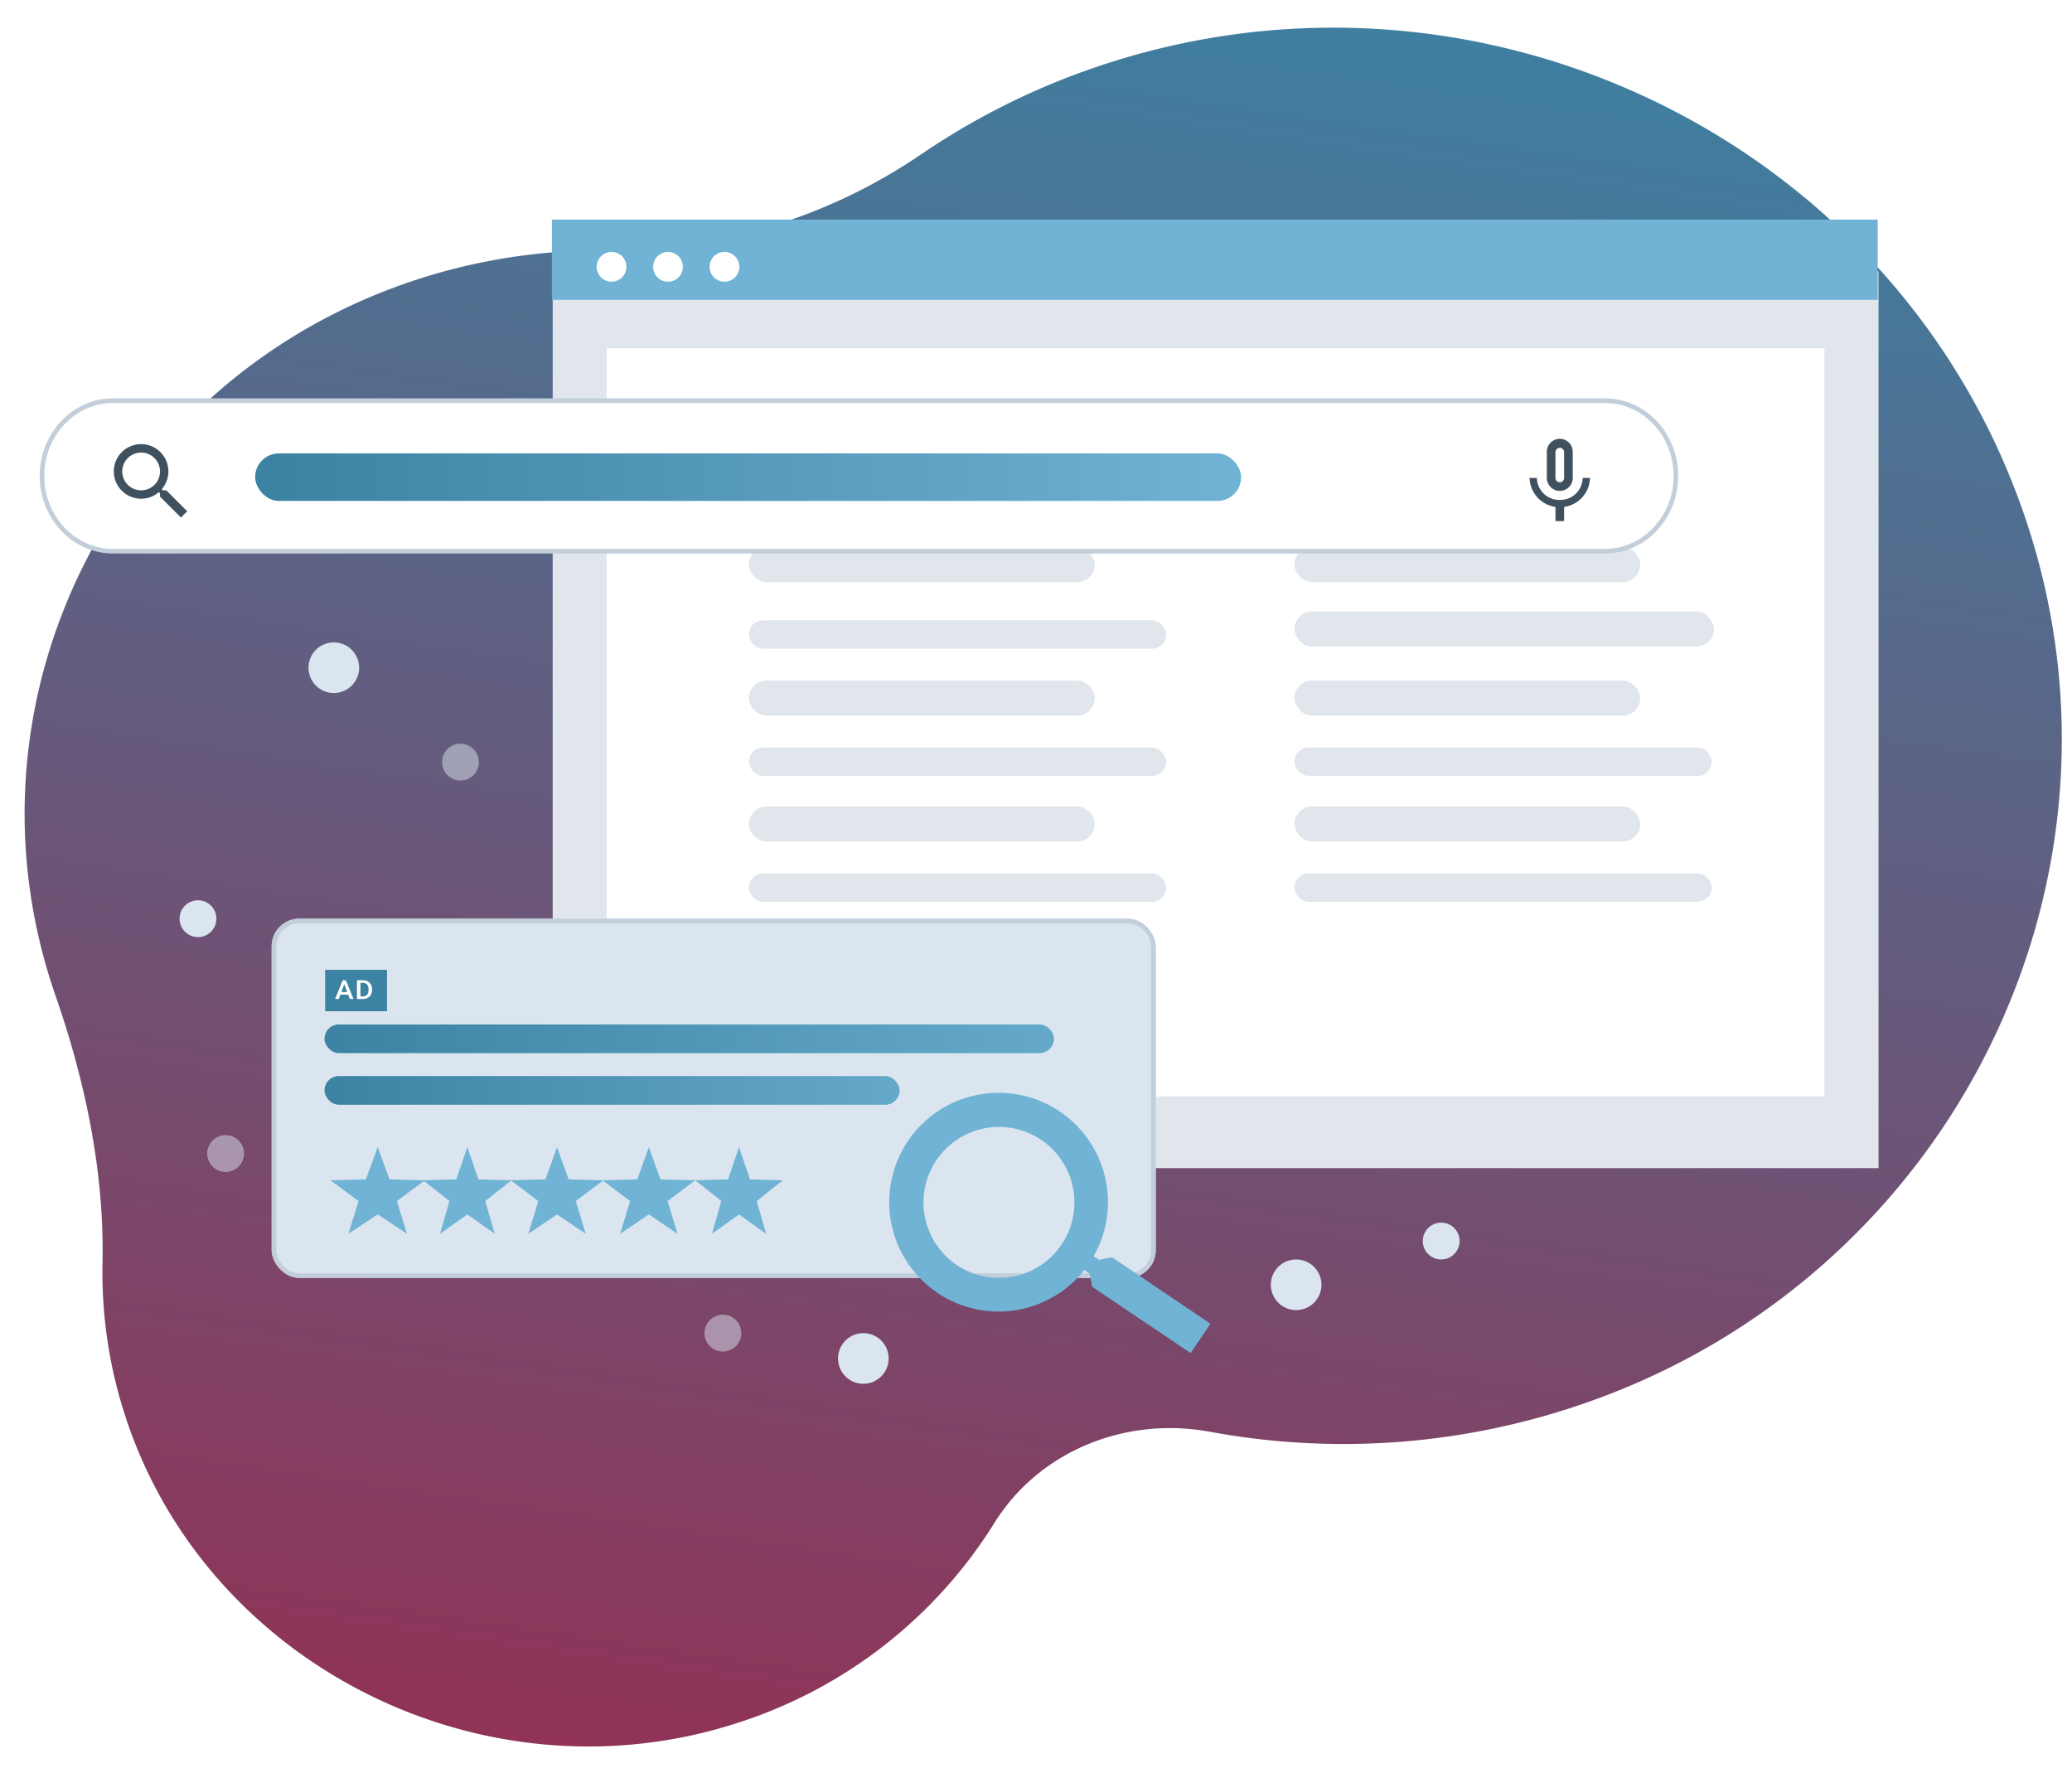 <svg xmlns="http://www.w3.org/2000/svg" xmlns:xlink="http://www.w3.org/1999/xlink" width="450" height="385" viewBox="0 0 450 385">
  <defs>
    <clipPath id="clip-path">
      <rect id="Rechteck_4825" data-name="Rechteck 4825" width="449.195" height="348.583" transform="translate(0 0)" fill="#fff" stroke="#707070" stroke-width="1" opacity="0.63"/>
    </clipPath>
    <linearGradient id="linear-gradient" x1="0.5" x2="0.5" y2="1" gradientUnits="objectBoundingBox">
      <stop offset="0" stop-color="#3a83a4"/>
      <stop offset="1" stop-color="#933054"/>
    </linearGradient>
    <linearGradient id="linear-gradient-2" x1="1" y1="0.5" x2="0.017" y2="0.5" gradientUnits="objectBoundingBox">
      <stop offset="0" stop-color="#70b3d4"/>
      <stop offset="1" stop-color="#3c83a3"/>
    </linearGradient>
    <linearGradient id="linear-gradient-3" x1="1.262" y1="1.856" x2="0" y2="1.856" xlink:href="#linear-gradient-2"/>
    <filter id="Polygon_91" x="68.745" y="246.119" width="26.569" height="24.806" filterUnits="userSpaceOnUse">
      <feOffset dx="2" dy="2" input="SourceAlpha"/>
      <feGaussianBlur stdDeviation="1" result="blur"/>
      <feFlood flood-color="#3c83a3" flood-opacity="0.4"/>
      <feComposite operator="in" in2="blur"/>
      <feComposite in="SourceGraphic"/>
    </filter>
    <filter id="Polygon_92" x="88.894" y="246.119" width="25.226" height="24.806" filterUnits="userSpaceOnUse">
      <feOffset dx="2" dy="2" input="SourceAlpha"/>
      <feGaussianBlur stdDeviation="1" result="blur-2"/>
      <feFlood flood-color="#3c83a3" flood-opacity="0.4"/>
      <feComposite operator="in" in2="blur-2"/>
      <feComposite in="SourceGraphic"/>
    </filter>
    <filter id="Polygon_93" x="107.91" y="246.119" width="26.149" height="24.806" filterUnits="userSpaceOnUse">
      <feOffset dx="2" dy="2" input="SourceAlpha"/>
      <feGaussianBlur stdDeviation="1" result="blur-3"/>
      <feFlood flood-color="#3c83a3" flood-opacity="0.4"/>
      <feComposite operator="in" in2="blur-3"/>
      <feComposite in="SourceGraphic"/>
    </filter>
    <filter id="Polygon_94" x="127.848" y="246.119" width="26.149" height="24.806" filterUnits="userSpaceOnUse">
      <feOffset dx="2" dy="2" input="SourceAlpha"/>
      <feGaussianBlur stdDeviation="1" result="blur-4"/>
      <feFlood flood-color="#3c83a3" flood-opacity="0.4"/>
      <feComposite operator="in" in2="blur-4"/>
      <feComposite in="SourceGraphic"/>
    </filter>
    <filter id="Polygon_95" x="147.997" y="246.119" width="25.016" height="24.806" filterUnits="userSpaceOnUse">
      <feOffset dx="2" dy="2" input="SourceAlpha"/>
      <feGaussianBlur stdDeviation="1" result="blur-5"/>
      <feFlood flood-color="#3c83a3" flood-opacity="0.4"/>
      <feComposite operator="in" in2="blur-5"/>
      <feComposite in="SourceGraphic"/>
    </filter>
    <clipPath id="clip-B2B_-_Search_Ads_">
      <rect width="450" height="385"/>
    </clipPath>
  </defs>
  <g id="B2B_-_Search_Ads_" data-name="B2B - Search Ads " clip-path="url(#clip-B2B_-_Search_Ads_)">
    <rect width="450" height="385" fill="#fff"/>
    <g id="Gruppe_maskieren_4041" data-name="Gruppe maskieren 4041" transform="translate(483.727 315.734) rotate(169)" clip-path="url(#clip-path)">
      <g id="Gruppe_15560" data-name="Gruppe 15560" transform="translate(-40.461 -92.688)">
        <path id="Pfad_12325" data-name="Pfad 12325" d="M43.753,341.267c26.168,50.625,90.668,70.761,142.005,44.3a102.5,102.5,0,0,0,47.811-51.335c7.141-16.939,24.426-27.387,43.164-26.915a159.527,159.527,0,0,0,80.646-19.52C430.2,248.059,458.608,158.269,421.443,85.3,381.967,7.792,285.214-22.386,207.291,17.774a157.24,157.24,0,0,0-35.949,25.4A120.456,120.456,0,0,1,106.52,74.56a127.906,127.906,0,0,0-47.335,17.2C7.411,123.167-13.806,187.4,9.284,242.513q2.276,5.429,5,10.5c9.378,17.531,16.487,36.238,19.175,55.844a100.086,100.086,0,0,0,10.3,32.406" transform="translate(411.359 523.002) rotate(-160)" fill="url(#linear-gradient)"/>
      </g>
    </g>
    <g id="Gruppe_15563" data-name="Gruppe 15563" transform="translate(119.858 47.687)">
      <g id="Gruppe_15143" data-name="Gruppe 15143">
        <rect id="Rectangle_62" data-name="Rectangle 62" width="287.947" height="194.731" transform="translate(0.175 11.251)" fill="#e0e6ec"/>
        <rect id="Rectangle_75" data-name="Rectangle 75" width="264.478" height="162.47" transform="translate(11.91 27.949)" fill="#fff"/>
        <rect id="Rectangle_80" data-name="Rectangle 80" width="287.947" height="17.434" fill="#70b3d4"/>
        <circle id="Ellipse_90" data-name="Ellipse 90" cx="3.231" cy="3.231" r="3.231" transform="translate(9.724 7.02)" fill="#fff"/>
        <circle id="Ellipse_91" data-name="Ellipse 91" cx="3.231" cy="3.231" r="3.231" transform="translate(21.989 7.02)" fill="#fff"/>
        <circle id="Ellipse_92" data-name="Ellipse 92" cx="3.231" cy="3.231" r="3.231" transform="translate(34.255 7.02)" fill="#fff"/>
      </g>
    </g>
    <g id="Gruppe_15564" data-name="Gruppe 15564" transform="translate(162.646 147.793)">
      <rect id="Rechteck_4203" data-name="Rechteck 4203" width="90.622" height="6.159" rx="3.079" transform="translate(0 14.543)" fill="#c2ceda" opacity="0.5"/>
      <rect id="Rechteck_4812" data-name="Rechteck 4812" width="90.622" height="6.159" rx="3.079" transform="translate(0 -13.088)" fill="#c2ceda" opacity="0.5"/>
      <rect id="Rechteck_4204" data-name="Rechteck 4204" width="75.103" height="7.613" rx="3.807" transform="translate(0 0)" fill="#c2ceda" opacity="0.5"/>
      <rect id="Rechteck_4813" data-name="Rechteck 4813" width="75.103" height="7.613" rx="3.807" transform="translate(0 -29)" fill="#c2ceda" opacity="0.5"/>
      <rect id="Rechteck_4205" data-name="Rechteck 4205" width="90.622" height="6.159" rx="3.079" transform="translate(118.483 14.543)" fill="#c2ceda" opacity="0.5"/>
      <rect id="Rechteck_4206" data-name="Rechteck 4206" width="75.103" height="7.613" rx="3.807" transform="translate(118.483 0)" fill="#c2ceda" opacity="0.5"/>
      <rect id="Rechteck_4518" data-name="Rechteck 4518" width="91.103" height="7.613" rx="3.807" transform="translate(118.483 -15)" fill="#c2ceda" opacity="0.5"/>
      <rect id="Rechteck_4519" data-name="Rechteck 4519" width="75.103" height="7.613" rx="3.807" transform="translate(118.483 -29)" fill="#c2ceda" opacity="0.5"/>
      <rect id="Rechteck_4207" data-name="Rechteck 4207" width="90.622" height="6.159" rx="3.079" transform="translate(0 41.871)" fill="#c2ceda" opacity="0.5"/>
      <rect id="Rechteck_4208" data-name="Rechteck 4208" width="75.103" height="7.613" rx="3.807" transform="translate(0 27.328)" fill="#c2ceda" opacity="0.5"/>
      <rect id="Rechteck_4209" data-name="Rechteck 4209" width="90.622" height="6.159" rx="3.079" transform="translate(118.483 41.871)" fill="#c2ceda" opacity="0.5"/>
      <rect id="Rechteck_4210" data-name="Rechteck 4210" width="75.103" height="7.613" rx="3.807" transform="translate(118.483 27.328)" fill="#c2ceda" opacity="0.5"/>
    </g>
    <g id="Gruppe_15565" data-name="Gruppe 15565" transform="translate(3047.739 -2338.484)">
      <g id="Gruppe_15158" data-name="Gruppe 15158" transform="translate(-3039.114 2424.984)">
        <g id="Pfad_11982" data-name="Pfad 11982" transform="translate(0 0)" fill="#fff">
          <path d="M 339.903 33.2 L 15.949 33.2 C 11.827 33.2 7.951 31.503 5.034 28.421 C 2.11 25.332 0.5 21.223 0.5 16.85 C 0.5 12.478 2.11 8.368 5.034 5.279 C 7.951 2.197 11.827 0.5 15.949 0.5 L 339.903 0.5 C 344.024 0.5 347.9 2.197 350.817 5.279 C 353.741 8.368 355.351 12.478 355.351 16.85 C 355.351 21.223 353.741 25.332 350.817 28.421 C 347.9 31.503 344.024 33.2 339.903 33.2 Z" stroke="none"/>
          <path d="M 15.949 1 C 11.966 1 8.219 2.642 5.397 5.623 C 2.562 8.619 1 12.606 1 16.85 C 1 21.094 2.562 25.082 5.397 28.078 C 8.219 31.059 11.966 32.7 15.949 32.7 L 339.903 32.7 C 343.885 32.7 347.632 31.059 350.454 28.078 C 353.289 25.082 354.851 21.094 354.851 16.85 C 354.851 12.606 353.289 8.619 350.454 5.623 C 347.632 2.642 343.885 1 339.903 1 L 15.949 1 M 15.949 3.814697265625e-06 L 339.903 3.814697265625e-06 C 348.711 3.814697265625e-06 355.851 7.544 355.851 16.85 C 355.851 26.156 348.711 33.7 339.903 33.7 L 15.949 33.7 C 7.14 33.7 0 26.156 0 16.85 C 0 7.544 7.14 3.814697265625e-06 15.949 3.814697265625e-06 Z" stroke="none" fill="#c2ceda"/>
        </g>
      </g>
      <rect id="Rechteck_4517" data-name="Rechteck 4517" width="214.14" height="10.322" rx="5.161" transform="translate(-2992.329 2436.945)" fill="url(#linear-gradient-2)"/>
      <g id="Gruppe_15159" data-name="Gruppe 15159" transform="translate(-3023.025 2434.928)">
        <path id="Pfad_11686" data-name="Pfad 11686" d="M-1.183-1.041H-1.9l-.255-.246a5.927,5.927,0,0,0-.637-8.358,5.927,5.927,0,0,0-8.358.638,5.926,5.926,0,0,0,.637,8.357,5.925,5.925,0,0,0,7.721,0l.246.255V.323L2,4.866,3.359,3.509Zm-5.461,0a4.1,4.1,0,0,1-4.1-4.1,4.1,4.1,0,0,1,4.1-4.095,4.1,4.1,0,0,1,4.1,4.095,4.09,4.09,0,0,1-4.084,4.1Z" transform="translate(12.581 11.075)" fill="#3f505f"/>
      </g>
      <path id="Pfad_11981" data-name="Pfad 11981" d="M11.563,12.251a2.809,2.809,0,0,0,2.813-2.813V3.813a2.813,2.813,0,1,0-5.625,0V9.438A2.809,2.809,0,0,0,11.563,12.251Zm-.938-8.438a.938.938,0,0,1,1.875,0V9.438a.928.928,0,0,1-.938.938.94.94,0,0,1-.938-.938Zm7.5,5.625H16.532a4.865,4.865,0,0,1-4.969,4.782A4.865,4.865,0,0,1,6.594,9.438H5a6.548,6.548,0,0,0,5.625,6.3v3.075H12.5V15.738A6.548,6.548,0,0,0,18.126,9.438Z" transform="translate(-2720.545 2432.831)" fill="#3f505f"/>
    </g>
    <g id="Gruppe_15562" data-name="Gruppe 15562" transform="translate(3142 -2256.5)">
      <g id="Gruppe_15157" data-name="Gruppe 15157" transform="translate(-3083 2456)">
        <g id="Rechteck_4512" data-name="Rechteck 4512" fill="#dbe5ef" stroke="#c2ceda" stroke-width="1">
          <rect width="192" height="78" rx="6" stroke="none"/>
          <rect x="0.5" y="0.5" width="191" height="77" rx="5.5" fill="none"/>
        </g>
        <rect id="Rechteck_4513" data-name="Rechteck 4513" width="158.423" height="6.23" rx="3.115" transform="translate(11.476 22.965)" fill="url(#linear-gradient-3)"/>
        <rect id="Rechteck_4514" data-name="Rechteck 4514" width="69.059" height="4.445" rx="2.222" transform="translate(29.735 13.473)" fill="url(#linear-gradient-3)"/>
        <rect id="Rechteck_4515" data-name="Rechteck 4515" width="13.441" height="8.989" transform="translate(11.61 11.103)" fill="#3c83a3"/>
        <rect id="Rechteck_4516" data-name="Rechteck 4516" width="124.907" height="6.23" rx="3.115" transform="translate(11.476 34.176)" fill="url(#linear-gradient-3)"/>
        <path id="_226" data-name="$226" d="M.159.279h-1.7l-.355.948h-.792L-1.03-2.844h.683L1.313,1.227H.518Zm-1.484-.57H-.054L-.69-1.98ZM2.066,1.227V-2.844H3.361a2.155,2.155,0,0,1,1.031.24,1.7,1.7,0,0,1,.7.682A2.039,2.039,0,0,1,5.336-.909v.2A2.031,2.031,0,0,1,5.088.313,1.682,1.682,0,0,1,4.38.989a2.257,2.257,0,0,1-1.052.238Zm.762-3.5V.662h.5a1.188,1.188,0,0,0,.92-.348,1.444,1.444,0,0,0,.327-1V-.912a1.478,1.478,0,0,0-.31-1.012,1.14,1.14,0,0,0-.9-.349Z" transform="translate(16.459 16.211)" fill="#fff"/>
      </g>
      <g id="Gruppe_15164" data-name="Gruppe 15164" transform="matrix(1, 0, 0, 1, -3072.255, 2503.619)">
        <g transform="matrix(1, 0, 0, 1, -69.75, -247.12)" filter="url(#Polygon_91)">
          <path id="Polygon_91-2" data-name="Polygon 91" d="M10.285,0l2.571,6.994,7.714.19-6.124,4.512,2.2,7.111L10.285,14.6,3.928,18.806l2.2-7.111L0,7.183l7.714-.19Z" transform="matrix(1, 0, 0, 1, 69.75, 247.12)" fill="#70b3d4"/>
        </g>
        <g transform="matrix(1, 0, 0, 1, -69.75, -247.12)" filter="url(#Polygon_92)">
          <path id="Polygon_92-2" data-name="Polygon 92" d="M9.613,0l2.4,6.994,7.21.19L13.5,11.695l2.053,7.111L9.613,14.6,3.672,18.806l2.053-7.111L0,7.183l7.21-.19Z" transform="matrix(1, 0, 0, 1, 89.89, 247.12)" fill="#70b3d4"/>
        </g>
        <g transform="matrix(1, 0, 0, 1, -69.75, -247.12)" filter="url(#Polygon_93)">
          <path id="Polygon_93-2" data-name="Polygon 93" d="M10.074,0l2.519,6.994,7.556.19-6,4.512L16.3,18.806,10.074,14.6,3.848,18.806,6,11.695,0,7.183l7.556-.19Z" transform="matrix(1, 0, 0, 1, 108.91, 247.12)" fill="#70b3d4"/>
        </g>
        <g transform="matrix(1, 0, 0, 1, -69.75, -247.12)" filter="url(#Polygon_94)">
          <path id="Polygon_94-2" data-name="Polygon 94" d="M10.074,0l2.519,6.994,7.556.19-6,4.512L16.3,18.806,10.074,14.6,3.848,18.806,6,11.695,0,7.183l7.556-.19Z" transform="matrix(1, 0, 0, 1, 128.85, 247.12)" fill="#70b3d4"/>
        </g>
        <g transform="matrix(1, 0, 0, 1, -69.75, -247.12)" filter="url(#Polygon_95)">
          <path id="Polygon_95-2" data-name="Polygon 95" d="M9.508,0l2.377,6.994,7.131.19-5.662,4.512,2.03,7.111L9.508,14.6,3.632,18.806l2.03-7.111L0,7.183l7.131-.19Z" transform="matrix(1, 0, 0, 1, 149, 247.12)" fill="#70b3d4"/>
        </g>
      </g>
    </g>
    <g id="Gruppe_15561" data-name="Gruppe 15561" transform="translate(189.033 242.281) rotate(-11)">
      <path id="Pfad_11686-2" data-name="Pfad 11686" d="M33.092,29.13H30.213l-1.024-.987a23.75,23.75,0,1,0-2.552,2.552l.984,1.024V34.6L45.86,52.8l5.431-5.435Zm-21.884,0a16.389,16.389,0,1,1,.047,0Z" transform="translate(12.581 11.075)" fill="#70b3d4"/>
    </g>
    <circle id="Ellipse_759" data-name="Ellipse 759" cx="5.5" cy="5.5" r="5.5" transform="translate(67 139.5)" fill="#dbe5ef"/>
    <circle id="Ellipse_758" data-name="Ellipse 758" cx="4" cy="4" r="4" transform="translate(96 161.5)" fill="#dbe5ef" opacity="0.5"/>
    <circle id="Ellipse_757" data-name="Ellipse 757" cx="4" cy="4" r="4" transform="translate(39 195.5)" fill="#dbe5ef"/>
    <circle id="Ellipse_756" data-name="Ellipse 756" cx="4" cy="4" r="4" transform="translate(45 246.5)" fill="#dbe5ef" opacity="0.5"/>
    <circle id="Ellipse_754" data-name="Ellipse 754" cx="5.5" cy="5.5" r="5.5" transform="translate(276 273.5)" fill="#dbe5ef"/>
    <circle id="Ellipse_755" data-name="Ellipse 755" cx="4" cy="4" r="4" transform="translate(309 265.5)" fill="#dbe5ef"/>
    <circle id="Ellipse_752" data-name="Ellipse 752" cx="5.5" cy="5.5" r="5.5" transform="translate(182 289.5)" fill="#dbe5ef"/>
    <circle id="Ellipse_753" data-name="Ellipse 753" cx="4" cy="4" r="4" transform="translate(153 285.5)" fill="#dbe5ef" opacity="0.5"/>
  </g>
</svg>

